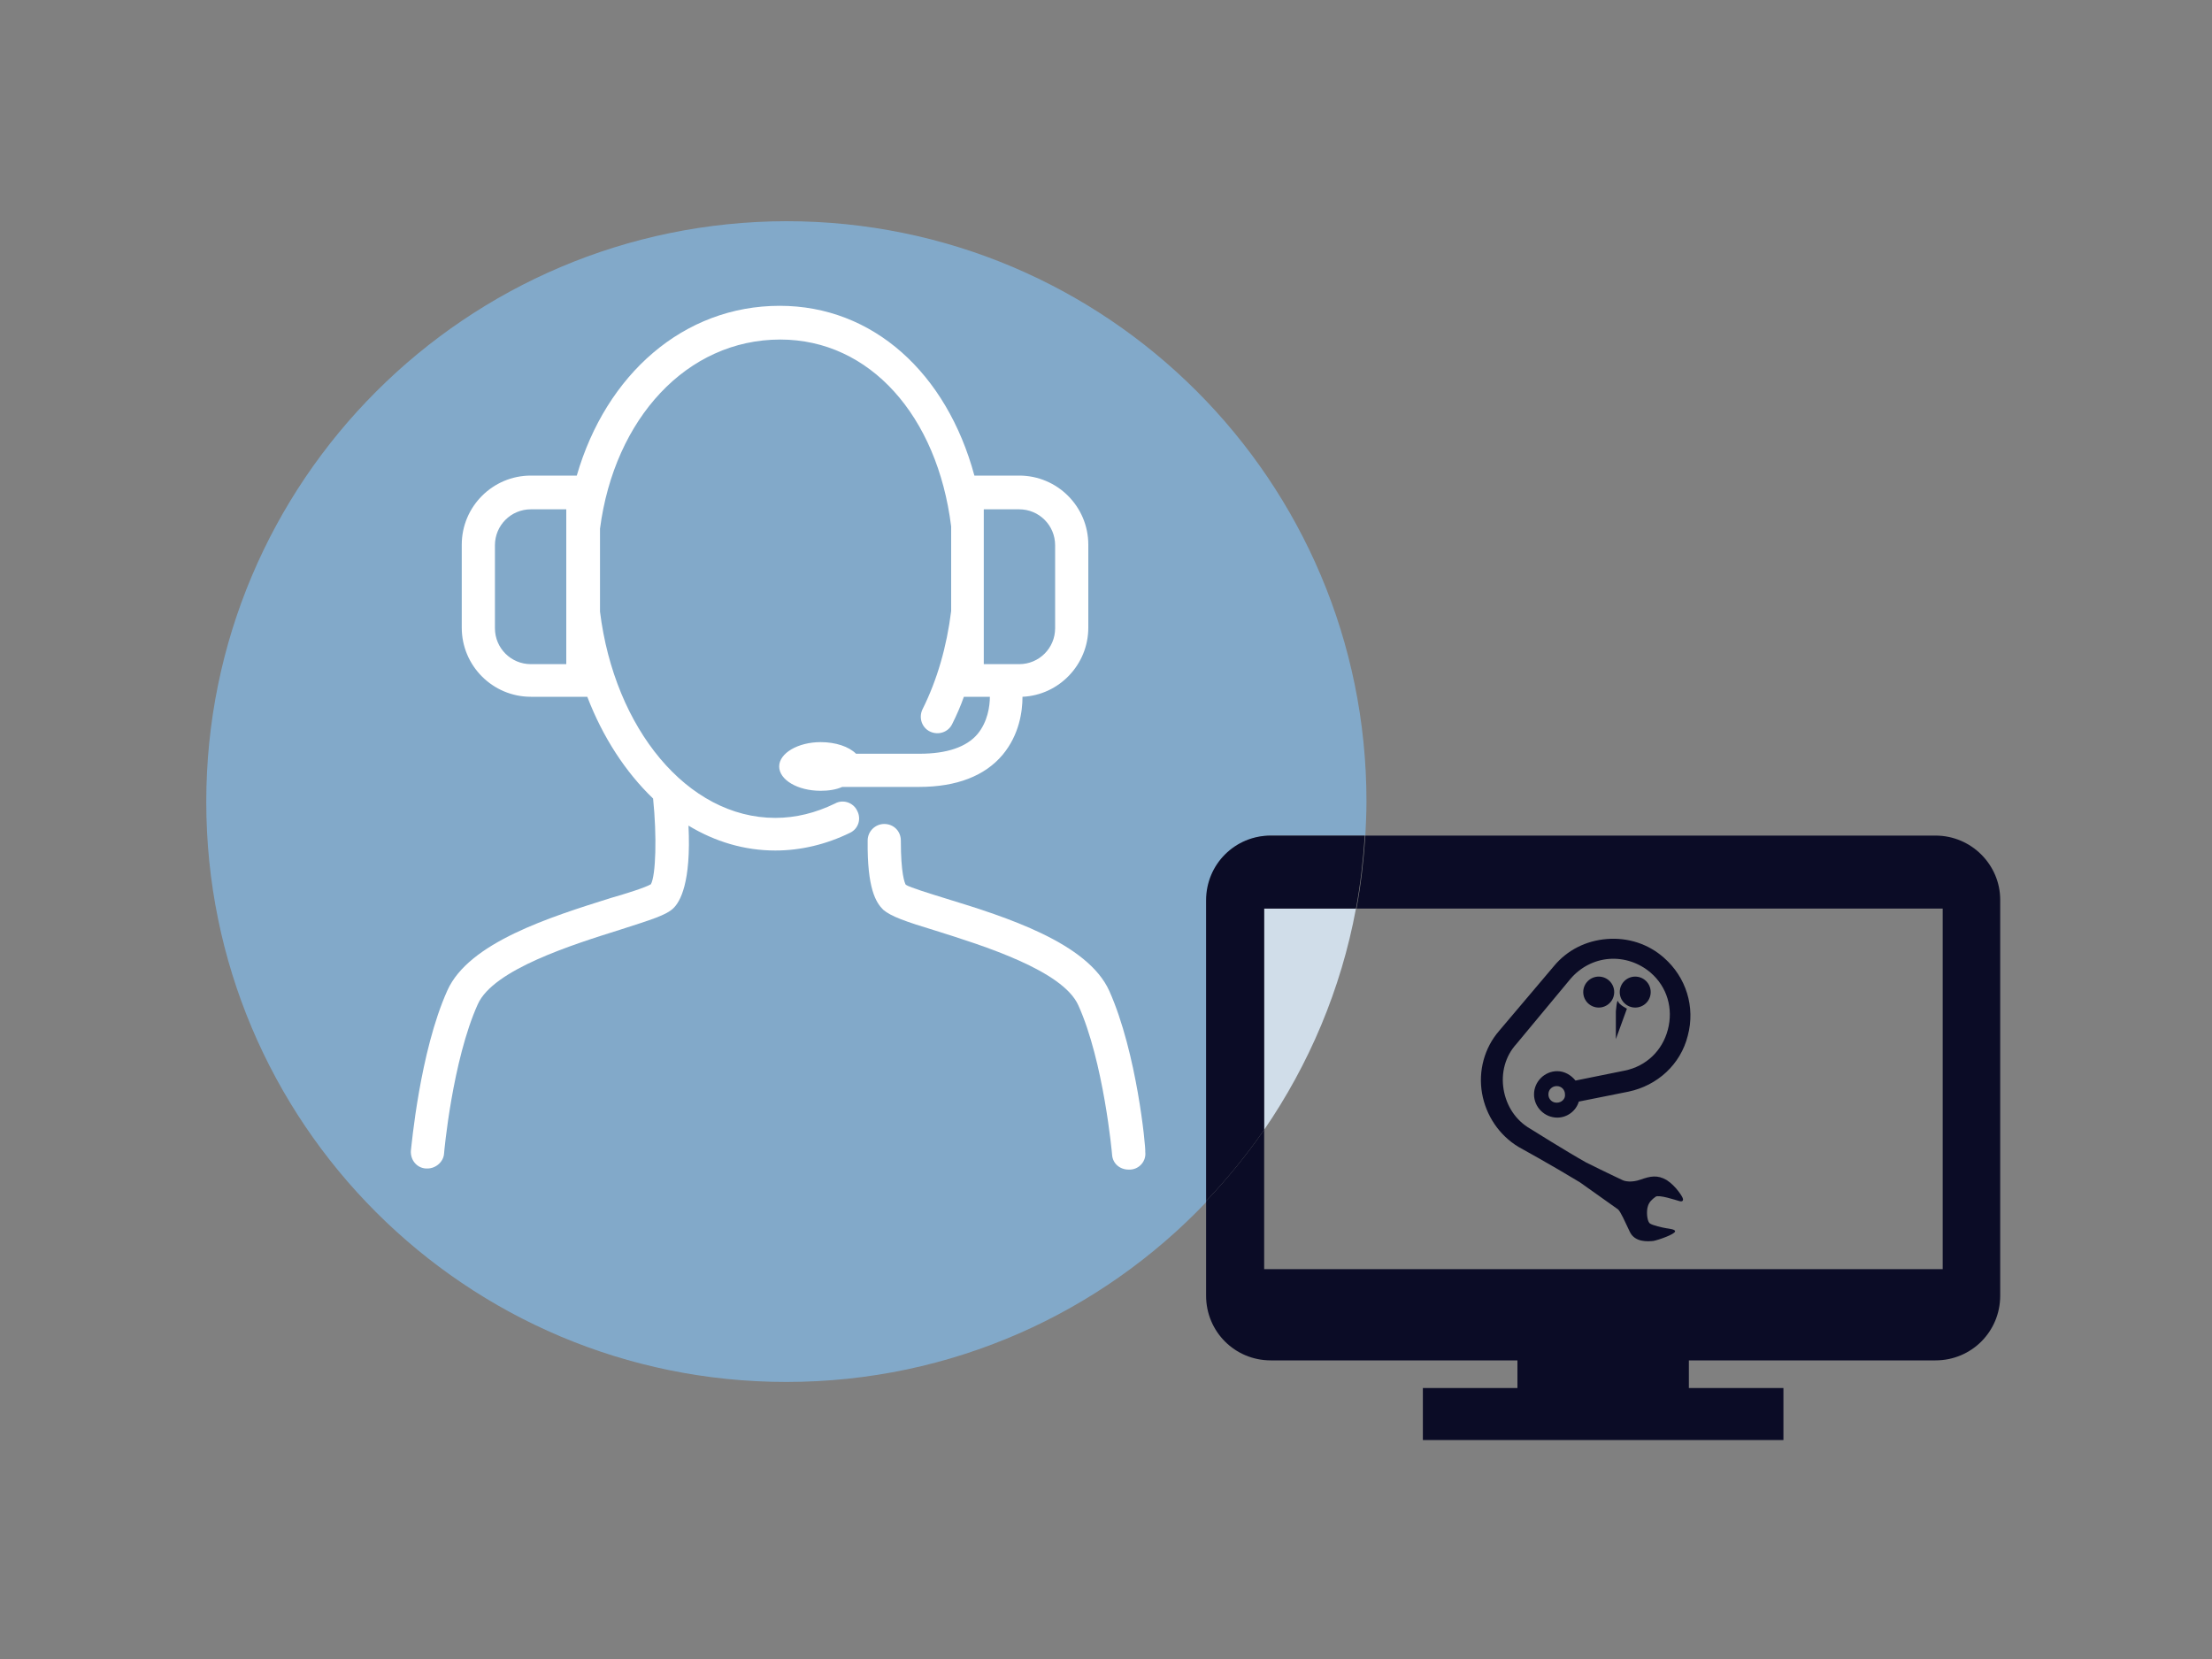 <?xml version="1.0" encoding="utf-8"?>
<!-- Generator: Adobe Illustrator 25.0.1, SVG Export Plug-In . SVG Version: 6.00 Build 0)  -->
<svg version="1.1" xmlns="http://www.w3.org/2000/svg" xmlns:xlink="http://www.w3.org/1999/xlink" x="0px" y="0px"
	 viewBox="0 0 400 300" style="enable-background:new 0 0 400 300;" xml:space="preserve">
<rect x="0" y="0" width="400" height="300" fill="#808080" stroke="none"/>
<style type="text/css">
	.st0{fill:#0B0C26;}
	.st1{fill:#82A9C9;}
	.st2{fill:none;}
	.st3{fill:#D0DDE9;}
	.st4{fill:#FFFFFF;}
</style>
<g id="Ebene_1">
</g>
<g id="Ebene_1_Kopie_Kopie">
	<g>
		<g>
			<circle class="st0" cx="289.1" cy="179.4" r="2.8"/>
			<circle class="st0" cx="295.7" cy="179.4" r="2.8"/>
			<path class="st0" d="M292.2,182.9v5l2-5.5c0,0-1.4-0.7-1.6-1.3S292.2,182.9,292.2,182.9z"/>
		</g>
		<path class="st0" d="M293.8,193.6l-8.9,1.8c-0.8-1-2-1.7-3.3-1.7c-2.3,0-4.2,1.9-4.2,4.2c0,2.3,1.9,4.2,4.2,4.2
			c1.8,0,3.4-1.2,3.9-2.9l9-1.8c5.2-1.1,9.4-4.9,10.7-10.1c1.4-5.2-0.3-10.6-4.3-14.1c-2.8-2.5-6.5-3.7-10.3-3.4
			c-3.8,0.3-7.2,2-9.6,4.9l-9.9,11.7c-2.7,3.1-3.8,7.3-3.1,11.3c0.7,4,3.1,7.6,6.6,9.7c0,0,6,3.3,11.1,6.4l6.9,4.9
			c0.5,0.5,1.2,2.1,2.1,4c0.9,2,3.3,1.8,4.3,1.7c1-0.2,3.8-1.2,3.9-1.7c0.1-0.4-1-0.5-1.6-0.6c-0.6-0.1-2.5-0.5-3-0.9
			c-0.5-0.5-0.6-2.3-0.3-3.1c0.2-0.7,0.7-1.2,1.4-1.7c0.6-0.4,3.6,0.6,4.3,0.8c0.7,0.2,0.7-0.3,0.6-0.5c0-0.2-1.2-2.2-2.9-3.3
			c-1.7-1-3-0.7-4.7-0.1c-1.7,0.6-2.9,0.3-3.3,0.1c0,0-3-1.4-6.6-3.2c-3.4-1.9-10.1-6.1-10.1-6.1c-2.6-1.5-4.3-4.1-4.8-7.1
			c-0.5-3,0.3-6,2.3-8.2L284,177c1.8-2.1,4.3-3.4,7-3.6c2.7-0.2,5.4,0.7,7.5,2.5c3,2.6,4.1,6.5,3.1,10.3
			C300.6,190,297.7,192.8,293.8,193.6z M281.5,199.4c-0.9,0-1.5-0.7-1.5-1.5c0-0.9,0.7-1.5,1.5-1.5c0.9,0,1.5,0.7,1.5,1.5
			C283.1,198.7,282.4,199.4,281.5,199.4z"/>
	</g>
	<g>
		<g>
			<path class="st1" d="M229.9,151.1h17c0.1-2,0.2-4.1,0.2-6.2c0-57.9-46.9-104.9-104.9-104.9C84.3,40.1,37.3,87,37.3,145
				s46.9,104.9,104.9,104.9c29.9,0,56.9-12.5,76-32.6v-54.4C218.2,156.4,223.4,151.1,229.9,151.1z"/>
			<path class="st2" d="M228.6,229.5h122.6v-65.2h-106c-2.7,14.6-8.5,28.2-16.6,40V229.5z"/>
			<path class="st3" d="M228.6,204.3c8.1-11.8,13.9-25.4,16.6-40h-16.6V204.3z"/>
			<path class="st0" d="M350,151.1H246.9c-0.3,4.5-0.8,8.9-1.6,13.2h106v65.2H228.6v-25.2c-3.2,4.6-6.7,8.9-10.5,12.9v17.1
				c0,6.5,5.2,11.7,11.7,11.7h44.6v5h-17.1v9.4h65.2v-9.4h-17.1v-5H350c6.5,0,11.7-5.2,11.7-11.7v-71.6
				C361.7,156.4,356.5,151.1,350,151.1z"/>
			<path class="st0" d="M228.6,164.3h16.6c0.8-4.3,1.3-8.7,1.6-13.2h-17c-6.5,0-11.7,5.2-11.7,11.7v54.4c3.8-4,7.3-8.3,10.5-12.9
				V164.3z"/>
		</g>
	</g>
	<g>
		<path class="st4" d="M151,145.3c-3.5,1.7-7.1,2.6-10.8,2.6c-15.9,0-29.1-16.2-31.7-37.3v-15c2.6-19.9,15.7-34.2,32.6-34.2
			c16.2,0,28.4,13.8,30.9,33.8v15.3c-0.8,6.4-2.5,12.4-5.2,17.8c-0.7,1.5-0.1,3.3,1.4,4c1.5,0.7,3.3,0.1,4-1.4
			c0.8-1.6,1.5-3.2,2.1-4.9h4.7c0,1.7-0.4,4.5-2.2,6.7c-2,2.4-5.6,3.6-10.5,3.6h-11.5c-1.3-1.3-3.7-2.1-6.4-2.1
			c-4.1,0-7.5,2-7.5,4.4s3.3,4.4,7.5,4.4c1.4,0,2.8-0.2,3.9-0.7h13.9c6.8,0,11.9-2,15.1-5.8c3-3.6,3.6-7.8,3.6-10.5
			c6.6-0.3,11.9-5.8,11.9-12.5v-15c0-6.9-5.6-12.5-12.5-12.5h-8.1c-5-18.5-18.3-30.7-35.2-30.7c-17.4,0-31.4,12.4-36.7,30.7H96
			c-6.9,0-12.5,5.6-12.5,12.5v15c0,6.9,5.6,12.5,12.5,12.5h10.2c2.8,7.3,6.9,13.6,11.9,18.4c0.7,6.8,0.5,13.9-0.4,15.5
			c-1,0.6-4.5,1.7-7.3,2.5c-10.8,3.4-25.6,8-29.5,16.7c-5,11.1-6.5,28.3-6.6,29c-0.1,1.7,1.1,3.1,2.7,3.2c0.1,0,0.2,0,0.3,0
			c1.5,0,2.9-1.2,3-2.7c0-0.2,1.5-16.8,6.1-27c2.8-6.3,17.2-10.8,25.8-13.5c5.6-1.8,8.2-2.6,9.5-3.8c1.3-1.2,3.3-4.7,2.8-15
			c4.8,2.9,10.1,4.5,15.7,4.5c4.6,0,9.2-1.1,13.5-3.2c1.5-0.7,2.1-2.5,1.3-4C154.3,145.1,152.4,144.5,151,145.3z M177.9,92.1h6.4
			c3.6,0,6.5,2.9,6.5,6.5v15c0,3.6-2.9,6.5-6.5,6.5h-6.4v-9.2V94.8V92.1z M102.5,120.1H96c-3.6,0-6.5-2.9-6.5-6.5v-15
			c0-3.6,2.9-6.5,6.5-6.5h6.4v3.1v15.8V120.1z"/>
		<path class="st4" d="M200.6,179.2c-3.9-8.7-18.7-13.4-29.5-16.7c-2.9-0.9-6.5-2-7.3-2.5c-0.2-0.3-0.9-2-0.9-8c0-1.7-1.3-3-3-3
			c0,0,0,0,0,0c-1.6,0-3,1.3-3,3c-0.1,8.7,1.5,11.2,2.8,12.5c1.4,1.2,3.9,2.1,9.5,3.8c8.6,2.7,23,7.2,25.8,13.5
			c4.6,10.2,6.1,26.9,6.1,27c0.1,1.6,1.4,2.7,3,2.7c0.1,0,0.2,0,0.3,0c1.7-0.1,2.9-1.6,2.7-3.2C207.2,207.5,205.6,190.4,200.6,179.2
			z"/>
	</g>
</g>
</svg>
